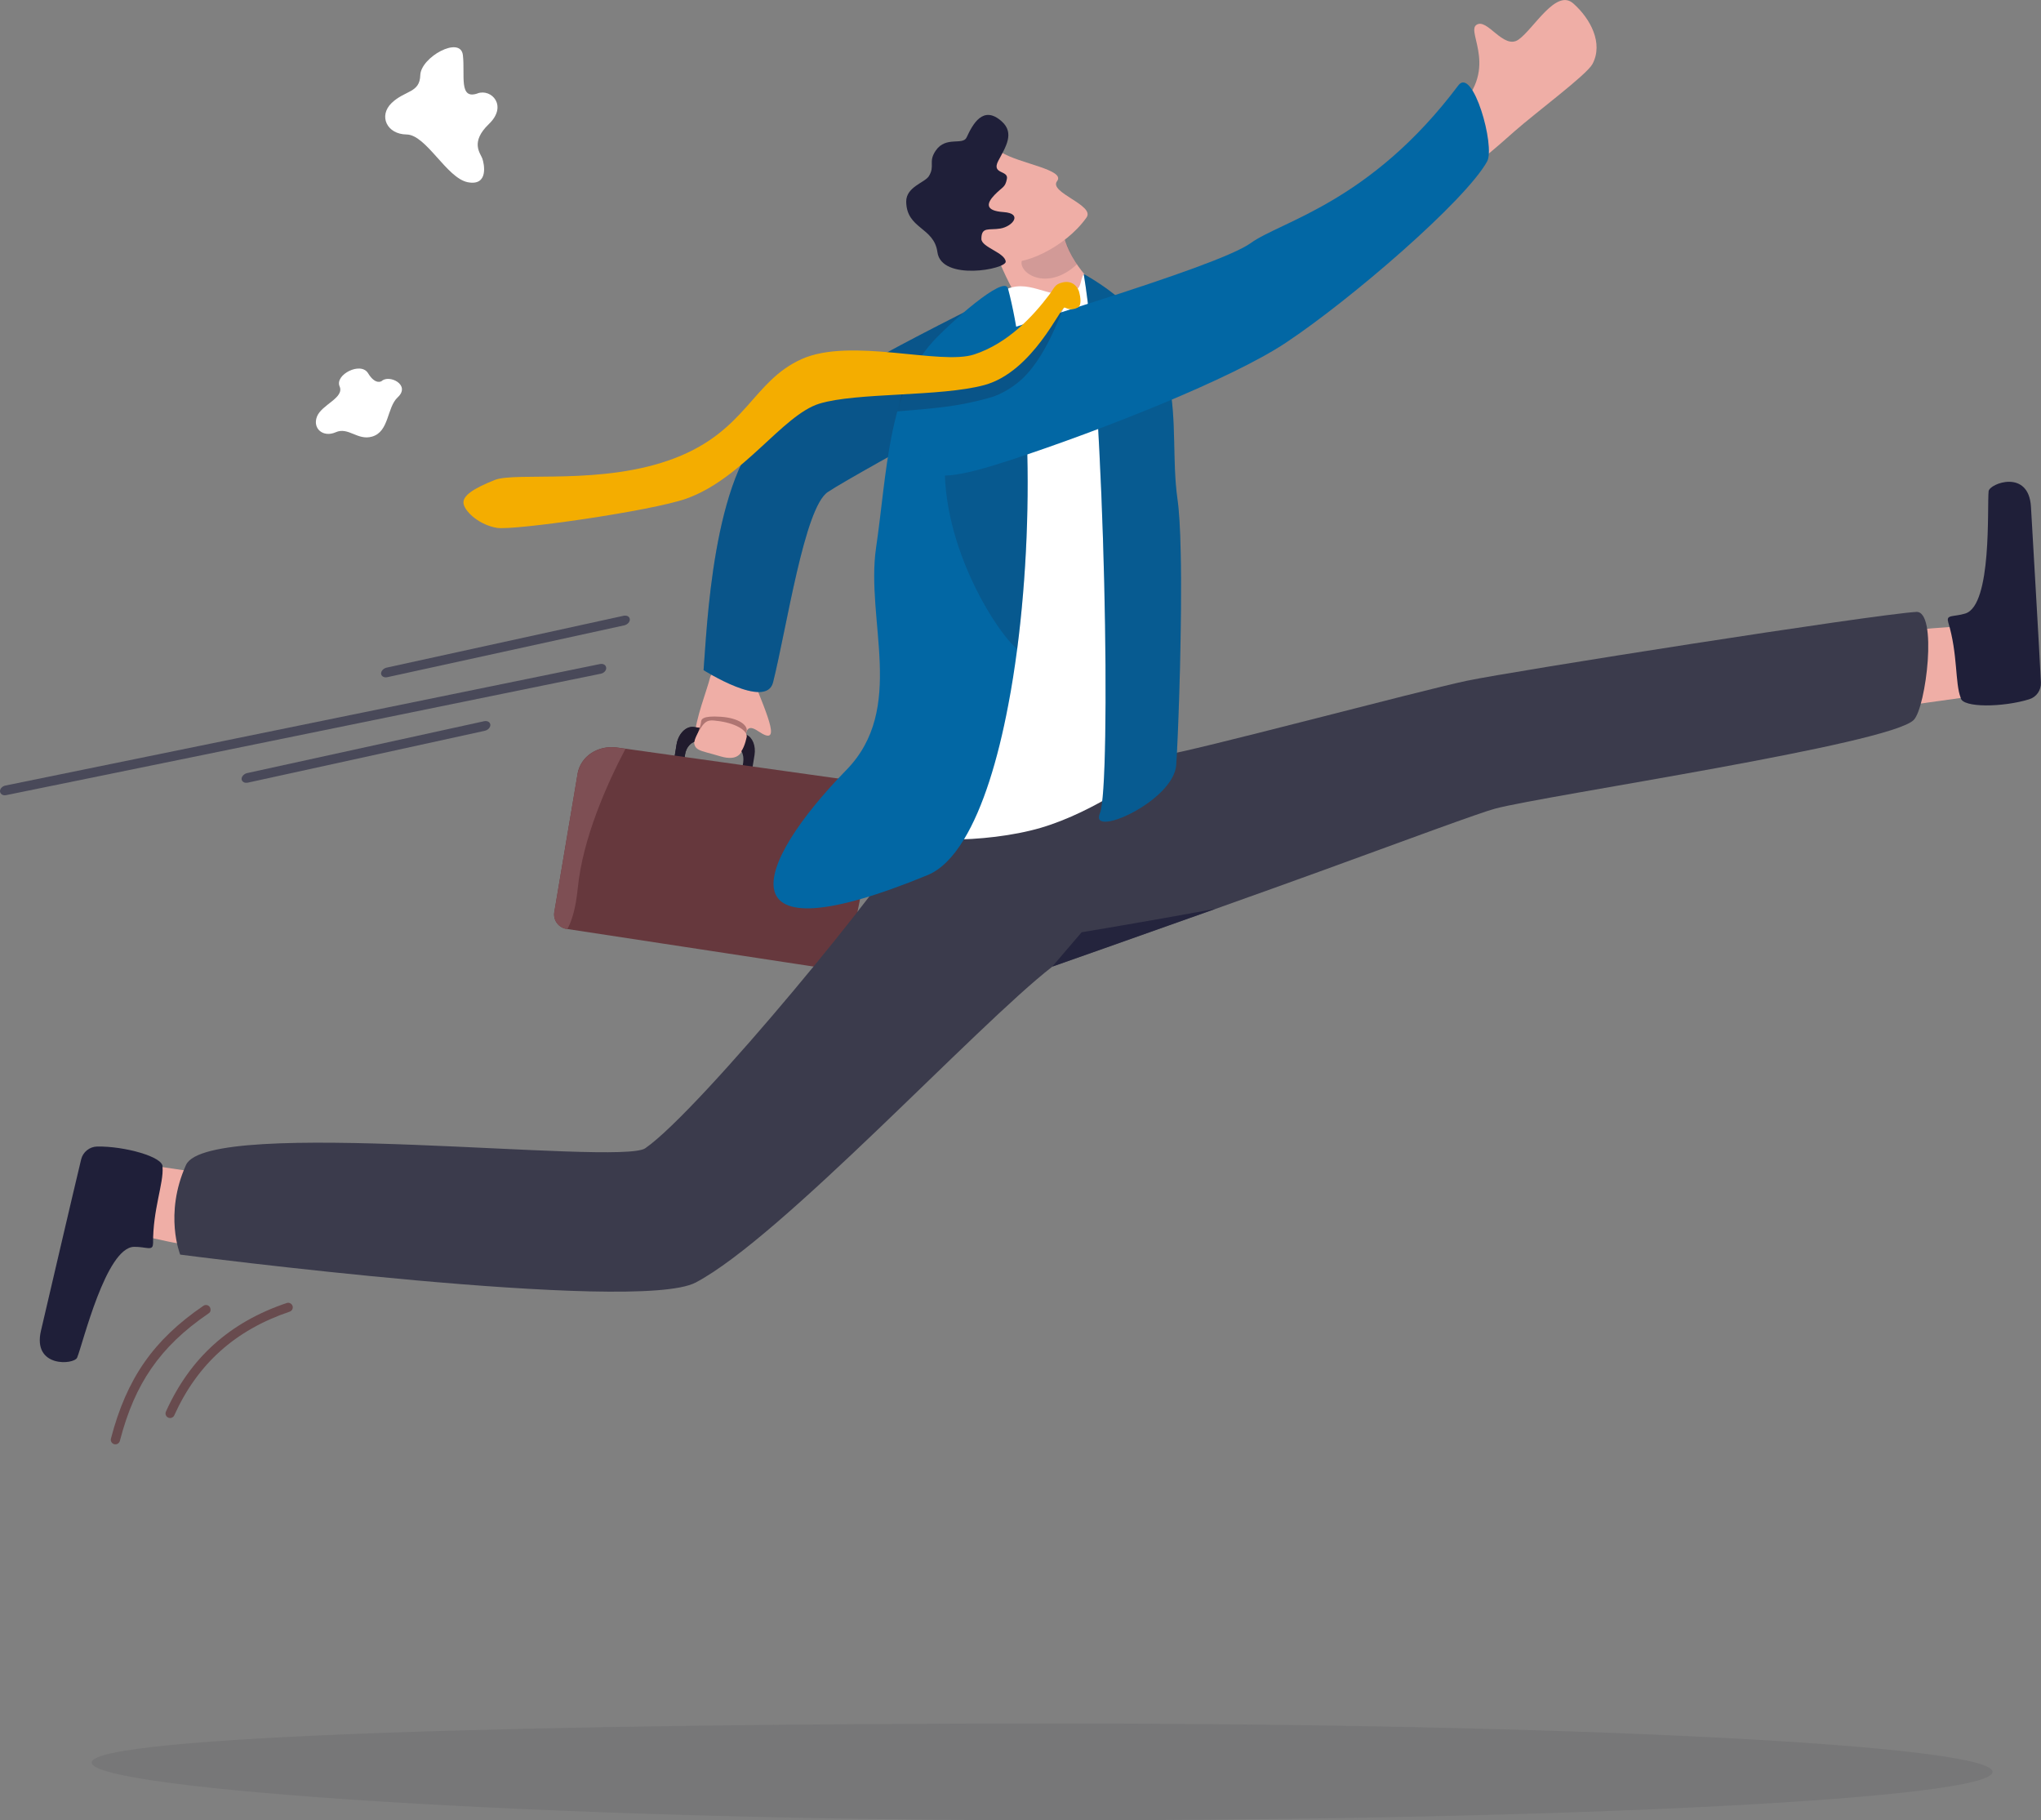 <svg width="194" height="173" viewBox="0 0 194 173" fill="none" xmlns="http://www.w3.org/2000/svg">
<rect x="0" y="0" width="194" height="173" fill="#808080" stroke="none"/>
<g clip-path="url(#clip0_3404_6468)">
<path opacity="0.12" d="M8.715 167.514C8.715 170.056 51.346 173 100.461 173C149.575 173 189.394 170.941 189.394 168.399C189.394 165.857 149.575 163.798 100.461 163.798C51.346 163.798 8.715 164.965 8.715 167.506V167.514Z" fill="#32323F"/>
<path d="M45.398 8.872C46.715 8.405 48.275 10.054 46.473 11.784C44.67 13.513 45.656 14.551 45.842 15.057C46.028 15.564 46.465 17.704 44.46 17.318C42.455 16.924 40.515 12.805 38.648 12.781C36.773 12.765 35.956 11.012 37.225 9.789C38.494 8.566 39.901 8.856 39.949 7.143C39.998 5.429 43.781 3.346 43.999 5.244C44.217 7.143 43.579 9.524 45.414 8.872H45.398Z" fill="white"/>
<path d="M36.264 36.228C36.967 35.544 39.085 36.574 37.8 37.764C36.757 38.738 37.008 41.03 35.359 41.496C33.984 41.891 33.111 40.547 31.915 41.078C30.719 41.609 29.684 40.732 30.129 39.59C30.573 38.448 32.756 37.821 32.279 36.719C31.802 35.617 34.292 34.33 34.987 35.472C35.682 36.614 36.256 36.228 36.256 36.228H36.264Z" fill="white"/>
<path d="M71.482 64.316C73.123 68.386 74.255 70.968 72.089 69.504C69.728 67.904 72.169 73.011 68.403 71.861C66.479 71.274 65.873 71.403 65.986 70.164C66.172 68.097 67.15 65.756 67.497 64.388C67.853 63.021 71.474 64.324 71.474 64.324L71.482 64.316Z" fill="#EFAEA6"/>
<path d="M70.965 69.818C70.965 69.818 70.916 69.794 70.892 69.786C70.828 69.762 70.763 69.746 70.698 69.738L66.931 69.231H66.907L66.616 69.191H66.519L66.147 69.126L65.937 69.102C65.201 69.006 64.474 69.746 64.312 70.767L64.143 71.813L64.013 72.601L63.852 73.607L64.789 73.743L65.08 71.95L65.113 71.732C65.113 71.732 65.129 71.66 65.137 71.62C65.137 71.612 65.137 71.596 65.137 71.588C65.153 71.499 65.177 71.427 65.21 71.346C65.226 71.306 65.242 71.258 65.258 71.218C65.323 71.089 65.395 70.968 65.484 70.864C65.63 70.695 65.8 70.574 65.978 70.51C65.986 70.51 65.994 70.51 65.994 70.51C66.099 70.478 66.204 70.47 66.317 70.478L66.745 70.534L69.874 70.952C69.995 70.968 70.1 71.008 70.197 71.081C70.302 71.153 70.399 71.258 70.472 71.387C70.472 71.395 70.488 71.411 70.488 71.419C70.642 71.692 70.698 72.07 70.642 72.464L70.601 72.722L70.318 74.483L71.256 74.612L71.539 72.859L71.717 71.765C71.862 70.88 71.531 70.084 70.957 69.826L70.965 69.818Z" fill="#211B2D"/>
<path d="M66.907 69.231L66.616 69.191L66.519 69.174L66.147 69.118L65.937 69.086C65.202 68.99 64.474 69.737 64.305 70.751L64.135 71.805L64.005 72.593L63.844 73.598L64.781 73.727L65.072 71.942L65.113 71.716C65.113 71.716 65.121 71.652 65.137 71.62C65.137 71.612 65.137 71.596 65.137 71.588C65.153 71.499 65.177 71.427 65.21 71.346C65.226 71.306 65.242 71.258 65.258 71.218C65.315 71.089 65.396 70.968 65.485 70.864C65.63 70.687 65.8 70.566 65.978 70.51C65.986 70.51 65.994 70.502 65.994 70.502C66.099 70.469 66.212 70.462 66.317 70.469L66.398 70.301L66.915 69.231H66.891H66.907Z" fill="#211B2D"/>
<path d="M54.894 73.582L52.687 86.685C52.558 87.457 53.091 88.181 53.892 88.294H53.932L77.786 91.929C80.486 92.308 80.777 90.441 80.906 89.669L83.364 77.363C83.493 76.582 82.879 74.411 80.712 74.137L59.445 71.153L58.645 71.04C56.891 70.799 55.177 71.821 54.886 73.582H54.894Z" fill="#66383D"/>
<path d="M54.894 73.582L52.687 86.685C52.558 87.457 53.091 88.181 53.892 88.294H53.932C54.336 87.562 54.724 86.364 54.918 84.409C55.387 79.688 57.658 74.58 59.453 71.161L58.653 71.049C56.899 70.807 55.185 71.829 54.894 73.591V73.582Z" fill="#7E4F54"/>
<path d="M66.211 70.059C66.284 70.566 69.453 71.748 69.768 71.579C70.091 71.41 70.859 70.019 70.972 69.488C71.085 68.957 70.285 68.241 68.515 68.121C66.745 68 66.648 68.37 66.632 68.635C66.624 68.901 66.203 70.059 66.203 70.059H66.211Z" fill="#AF7572"/>
<path d="M65.993 70.493C65.928 70.968 69.364 72.183 70.156 71.708C70.609 71.434 70.859 70.582 70.972 70.051C71.086 69.52 70.132 68.796 68.386 68.539C67.529 68.418 67.246 68.418 66.866 68.836C66.68 69.037 66.058 70.027 66.001 70.501L65.993 70.493Z" fill="#EFAEA6"/>
<path d="M97.737 26.705C89.848 30.437 76.737 37.226 73.091 40.379C67.691 45.036 67.19 59.965 66.875 63.689C66.875 63.689 72.824 67.461 73.479 64.855C74.789 59.627 76.454 48.253 78.677 46.765C81.789 44.69 101.415 34.282 103.945 32.102C105.279 30.96 104.155 23.672 97.745 26.705H97.737Z" fill="#0267A4"/>
<path opacity="0.24" d="M97.737 26.705C89.848 30.437 76.737 37.226 73.091 40.379C67.691 45.036 67.19 59.965 66.875 63.689C66.875 63.689 72.824 67.461 73.479 64.855C74.789 59.627 76.454 48.253 78.677 46.765C81.789 44.69 101.415 34.282 103.945 32.102C105.279 30.96 104.155 23.672 97.745 26.705H97.737Z" fill="#1F1F39"/>
<path d="M13.525 117.419C16.136 118.167 22.91 119.229 22.91 119.229L24.486 112.255L14.293 110.751L10.203 114.797L13.525 117.419Z" fill="#EFAEA6"/>
<path d="M14.543 118.175C14.543 118.947 13.921 118.481 12.748 118.497C10.073 118.537 7.882 127.699 7.333 129.026C7.05 129.71 3.057 130.015 3.897 126.46C4.617 123.388 6.904 113.542 7.713 110.188C7.882 109.488 8.505 108.982 9.232 108.965C11.819 108.917 15.586 109.955 15.448 110.912C15.578 112.432 14.519 114.958 14.551 118.167L14.543 118.175Z" fill="#1F1F39"/>
<path d="M186.37 59.562C183.654 59.579 176.848 60.455 176.848 60.455L177.316 67.59L187.518 66.174L190.298 61.147L186.37 59.562Z" fill="#EFAEA6"/>
<path d="M185.182 59.12C184.955 58.38 185.691 58.653 186.806 58.307C189.369 57.519 188.868 48.116 189.021 46.685C189.102 45.945 192.845 44.537 193.047 48.181C193.224 51.334 193.823 61.412 193.992 64.863C194.025 65.587 193.572 66.246 192.885 66.456C190.411 67.228 186.515 67.284 186.37 66.327C185.812 64.903 186.111 62.184 185.173 59.112L185.182 59.12Z" fill="#1F1F39"/>
<path d="M105.262 33.268L99.289 33.566C98.391 31.088 94.916 25.756 94.552 23.391C94.148 20.793 94.415 20.857 94.415 20.857L98.965 21.838L101.107 22.305C101.107 22.305 101.237 23.367 102.215 24.895C102.902 25.965 104.009 27.26 105.788 28.579C107.121 29.568 105.27 33.276 105.27 33.276L105.262 33.268Z" fill="#EFAEA6"/>
<path opacity="0.14" d="M101.101 22.297C101.101 22.297 101.384 23.592 102.362 25.12C99.501 27.799 96.631 25.9 97.156 24.662C97.488 23.881 98.959 21.838 98.959 21.838L101.101 22.305V22.297Z" fill="#1F1F39"/>
<path d="M181.908 68.418C179.685 70.735 147.045 75.561 142.154 76.84C140.732 77.21 133.756 79.8 125.406 82.84C122.771 83.797 119.19 85.084 115.544 86.379C107.913 89.098 100.016 91.873 100.016 91.873C92.773 97.496 74.254 117.612 66.123 121.891C60.472 124.868 17.13 119.237 17.13 119.237C17.13 119.237 15.569 115.408 17.679 110.719C19.789 106.038 58.896 110.824 61.337 109.126C66.616 105.467 85.272 82.639 86.064 80.186C86.064 80.186 85.094 79.518 88.376 78.746C95.885 76.977 108.827 71.981 110.549 71.78C113.022 71.499 135.001 65.627 139.414 64.702C143.828 63.777 177.875 58.428 182.143 58.155C184.196 58.026 183.08 67.204 181.908 68.418Z" fill="#3B3B4C"/>
<path d="M95.166 14.47C96.888 15.548 101.31 16.127 100.477 17.213C99.645 18.299 104.115 19.49 103.274 20.672C101.245 23.552 97.009 25.442 95.377 24.782C93.736 24.123 90.082 21.082 90.082 21.082L95.158 14.462L95.166 14.47Z" fill="#EFAEA6"/>
<path d="M94.535 18.524C95.311 17.72 95.538 17.849 95.707 17.004C95.877 16.16 94.204 16.586 94.891 15.283C95.578 13.98 96.467 12.661 95.222 11.543C93.428 9.926 92.442 11.848 91.876 13.063C91.512 13.843 89.912 12.91 88.95 14.302C88.198 15.395 88.909 15.741 88.287 16.747C87.907 17.358 86.121 17.76 86.137 19.168C86.169 21.774 88.78 21.573 89.103 23.962C89.483 26.753 95.683 25.587 95.594 24.855C95.497 23.994 93.291 23.503 93.282 22.707C93.282 21.509 94.002 21.903 95.093 21.718C96.257 21.517 97.251 20.286 95.392 20.157C93.525 20.029 93.832 19.264 94.527 18.532L94.535 18.524Z" fill="#1F1F39"/>
<path d="M95.346 27.638C97.706 26.351 99.598 28.41 101.667 27.863C102.928 27.533 102.597 26.681 103.009 26.037C103.009 26.037 105.038 31.804 105.41 32.77C107.56 38.303 109.37 73.196 109.37 73.196C109.37 73.196 104.189 77.138 98.927 78.674C93.665 80.218 85.565 80.114 85.29 78.65C85.015 77.186 91.151 31.201 91.151 31.201C91.151 31.201 92.978 28.925 95.338 27.638H95.346Z" fill="white"/>
<path d="M95.813 27.421C96.743 30.927 97.325 35.528 97.559 40.596C97.874 47.312 97.575 54.833 96.686 61.678C96.444 63.512 96.169 65.297 95.837 67.003C94.843 72.263 93.436 76.792 91.634 79.76C90.607 81.457 89.451 82.639 88.166 83.17C68.386 91.31 71.652 82.181 80.439 73.188C86.162 67.332 82.249 58.975 83.276 52.018C84.302 45.06 84.399 37.169 88.643 32.496C90.163 30.823 95.457 26.053 95.813 27.413V27.421Z" fill="#0267A4"/>
<path opacity="0.19" d="M97.56 40.596C97.875 47.312 97.576 54.833 96.687 61.678C94.779 60.174 88.967 51.27 89.897 42.534L97.56 40.588V40.596Z" fill="#1F1F39"/>
<path d="M111.924 47.465C112.085 48.607 112.182 50.337 112.223 52.372C112.304 55.702 112.247 59.86 112.158 63.584C112.053 67.686 111.899 71.274 111.802 72.681C111.568 76.156 103.477 79.728 104.552 77.29C105.627 74.853 105.069 38.279 103.008 26.037C113.767 32.15 110.881 40.129 111.924 47.465Z" fill="#0267A4"/>
<path opacity="0.17" d="M111.924 47.465C112.085 48.607 112.182 50.337 112.223 52.372C112.304 55.702 112.247 59.86 112.158 63.584C112.053 67.686 111.899 71.274 111.802 72.681C111.568 76.156 103.477 79.728 104.552 77.29C105.627 74.853 105.069 38.279 103.008 26.037C113.767 32.15 110.881 40.129 111.924 47.465Z" fill="#1F1F39"/>
<path d="M138.277 10.618C142.65 6.725 139.36 3.097 140.314 2.381C141.341 1.617 142.901 4.786 144.348 3.757C145.795 2.727 147.912 -1.126 149.545 0.33C151.178 1.778 152.423 4.11 151.364 6.089C150.814 7.111 146.005 10.674 143.952 12.484C142.561 13.714 138.722 17.189 137.833 16.763C136.353 16.055 138.277 10.618 138.277 10.618Z" fill="#EFAEA6"/>
<path d="M96.041 43.725C104.803 40.853 117.074 35.995 122.215 32.577C128.35 28.507 139.238 19.128 141.348 15.355C142.156 13.908 139.99 6.29 138.616 8.116C130.266 19.233 121.786 21.01 118.884 23.101C115.538 25.515 93.551 31.732 91.87 32.697C90.819 33.301 86.624 40.813 87.594 44.039C88.176 45.977 91.466 45.221 96.041 43.725Z" fill="#0267A4"/>
<g opacity="0.76">
<path d="M27.816 124.361C27.776 124.498 27.679 124.61 27.533 124.658C22.352 126.412 18.771 129.629 16.564 134.512C16.467 134.729 16.209 134.825 15.99 134.729C15.772 134.632 15.675 134.375 15.772 134.158C18.076 129.042 21.834 125.664 27.25 123.838C27.477 123.758 27.727 123.886 27.808 124.112C27.84 124.2 27.84 124.28 27.808 124.369L27.816 124.361Z" fill="#603A3E"/>
<path d="M20.009 124.578C19.985 124.674 19.921 124.763 19.832 124.819C17.463 126.436 15.733 128.101 14.383 130.056C13.074 131.954 12.12 134.142 11.393 136.941C11.328 137.174 11.094 137.311 10.859 137.255C10.625 137.19 10.487 136.957 10.544 136.724C12.039 131.005 14.586 127.345 19.331 124.103C19.533 123.967 19.799 124.015 19.937 124.216C20.009 124.329 20.034 124.457 20.001 124.578H20.009Z" fill="#603A3E"/>
</g>
<path opacity="0.26" d="M101.286 29.038C101.011 28.925 99.597 34.185 96.646 36.446C95.83 37.073 94.924 37.58 93.914 37.845C90.98 38.642 89.129 38.778 85.289 39.1C86.081 36.413 85.806 35.907 87.148 34.531C90.042 34.813 91.432 35.424 92.944 34.925C94.068 34.555 95.086 34 95.999 33.357C97.721 32.142 99.071 30.582 100.073 29.263C100.583 28.595 100.494 27.751 101.237 27.566C102.224 27.316 101.625 29.166 101.278 29.03L101.286 29.038Z" fill="#1F1F39"/>
<path d="M102.578 27.75C102.448 27.292 101.955 26.6 100.969 26.85C100.226 27.035 100.234 27.356 99.724 28.024C98.197 30.043 95.828 32.625 92.595 33.687C89.362 34.748 80.866 32.03 76.194 34.129C71.522 36.228 70.964 40.926 64.125 43.548C57.287 46.17 49.042 44.819 47.029 45.615C45.016 46.419 43.852 47.143 44.079 47.948C44.305 48.752 45.639 49.902 47.231 50.168C48.824 50.433 61.935 48.567 65.249 47.385C70.657 45.454 74.375 39.438 77.891 38.36C81.416 37.282 89.402 37.724 93.557 36.598C98.189 35.343 100.84 29.094 101.196 29.23C101.551 29.367 101.875 29.512 102.448 29.23C102.836 29.037 102.699 28.201 102.57 27.742L102.578 27.75Z" fill="#F4AD00"/>
<path opacity="0.79" d="M115.544 86.372C107.913 89.09 100.016 91.865 100.016 91.865L102.812 88.6C102.812 88.6 108.867 87.602 115.544 86.372Z" fill="#1F1F39"/>
<path d="M57.587 63.343C57.587 63.343 57.612 63.415 57.62 63.464C57.644 63.713 57.418 63.962 57.119 64.026L0.584 75.569C0.285 75.633 0.026 75.472 0.002 75.223C-0.022 74.974 0.204 74.724 0.503 74.66L57.038 63.109C57.288 63.061 57.507 63.158 57.587 63.335V63.343Z" fill="#494959"/>
<path d="M46.577 68.756C46.577 68.756 46.601 68.829 46.609 68.877C46.626 69.126 46.383 69.392 46.068 69.456L23.572 74.379C23.257 74.451 22.982 74.298 22.966 74.049C22.949 73.799 23.192 73.534 23.507 73.47L46.003 68.547C46.27 68.491 46.496 68.579 46.577 68.756Z" fill="#494959"/>
<path d="M59.835 58.734C59.835 58.734 59.859 58.806 59.867 58.855C59.883 59.104 59.641 59.369 59.326 59.434L36.83 64.356C36.514 64.429 36.24 64.276 36.223 64.026C36.207 63.777 36.45 63.512 36.765 63.447L59.261 58.525C59.528 58.468 59.754 58.557 59.835 58.734Z" fill="#494959"/>
</g>
<defs>
<clipPath id="clip0_3404_6468">
<rect width="194" height="173" fill="white"/>
</clipPath>
</defs>
</svg>
